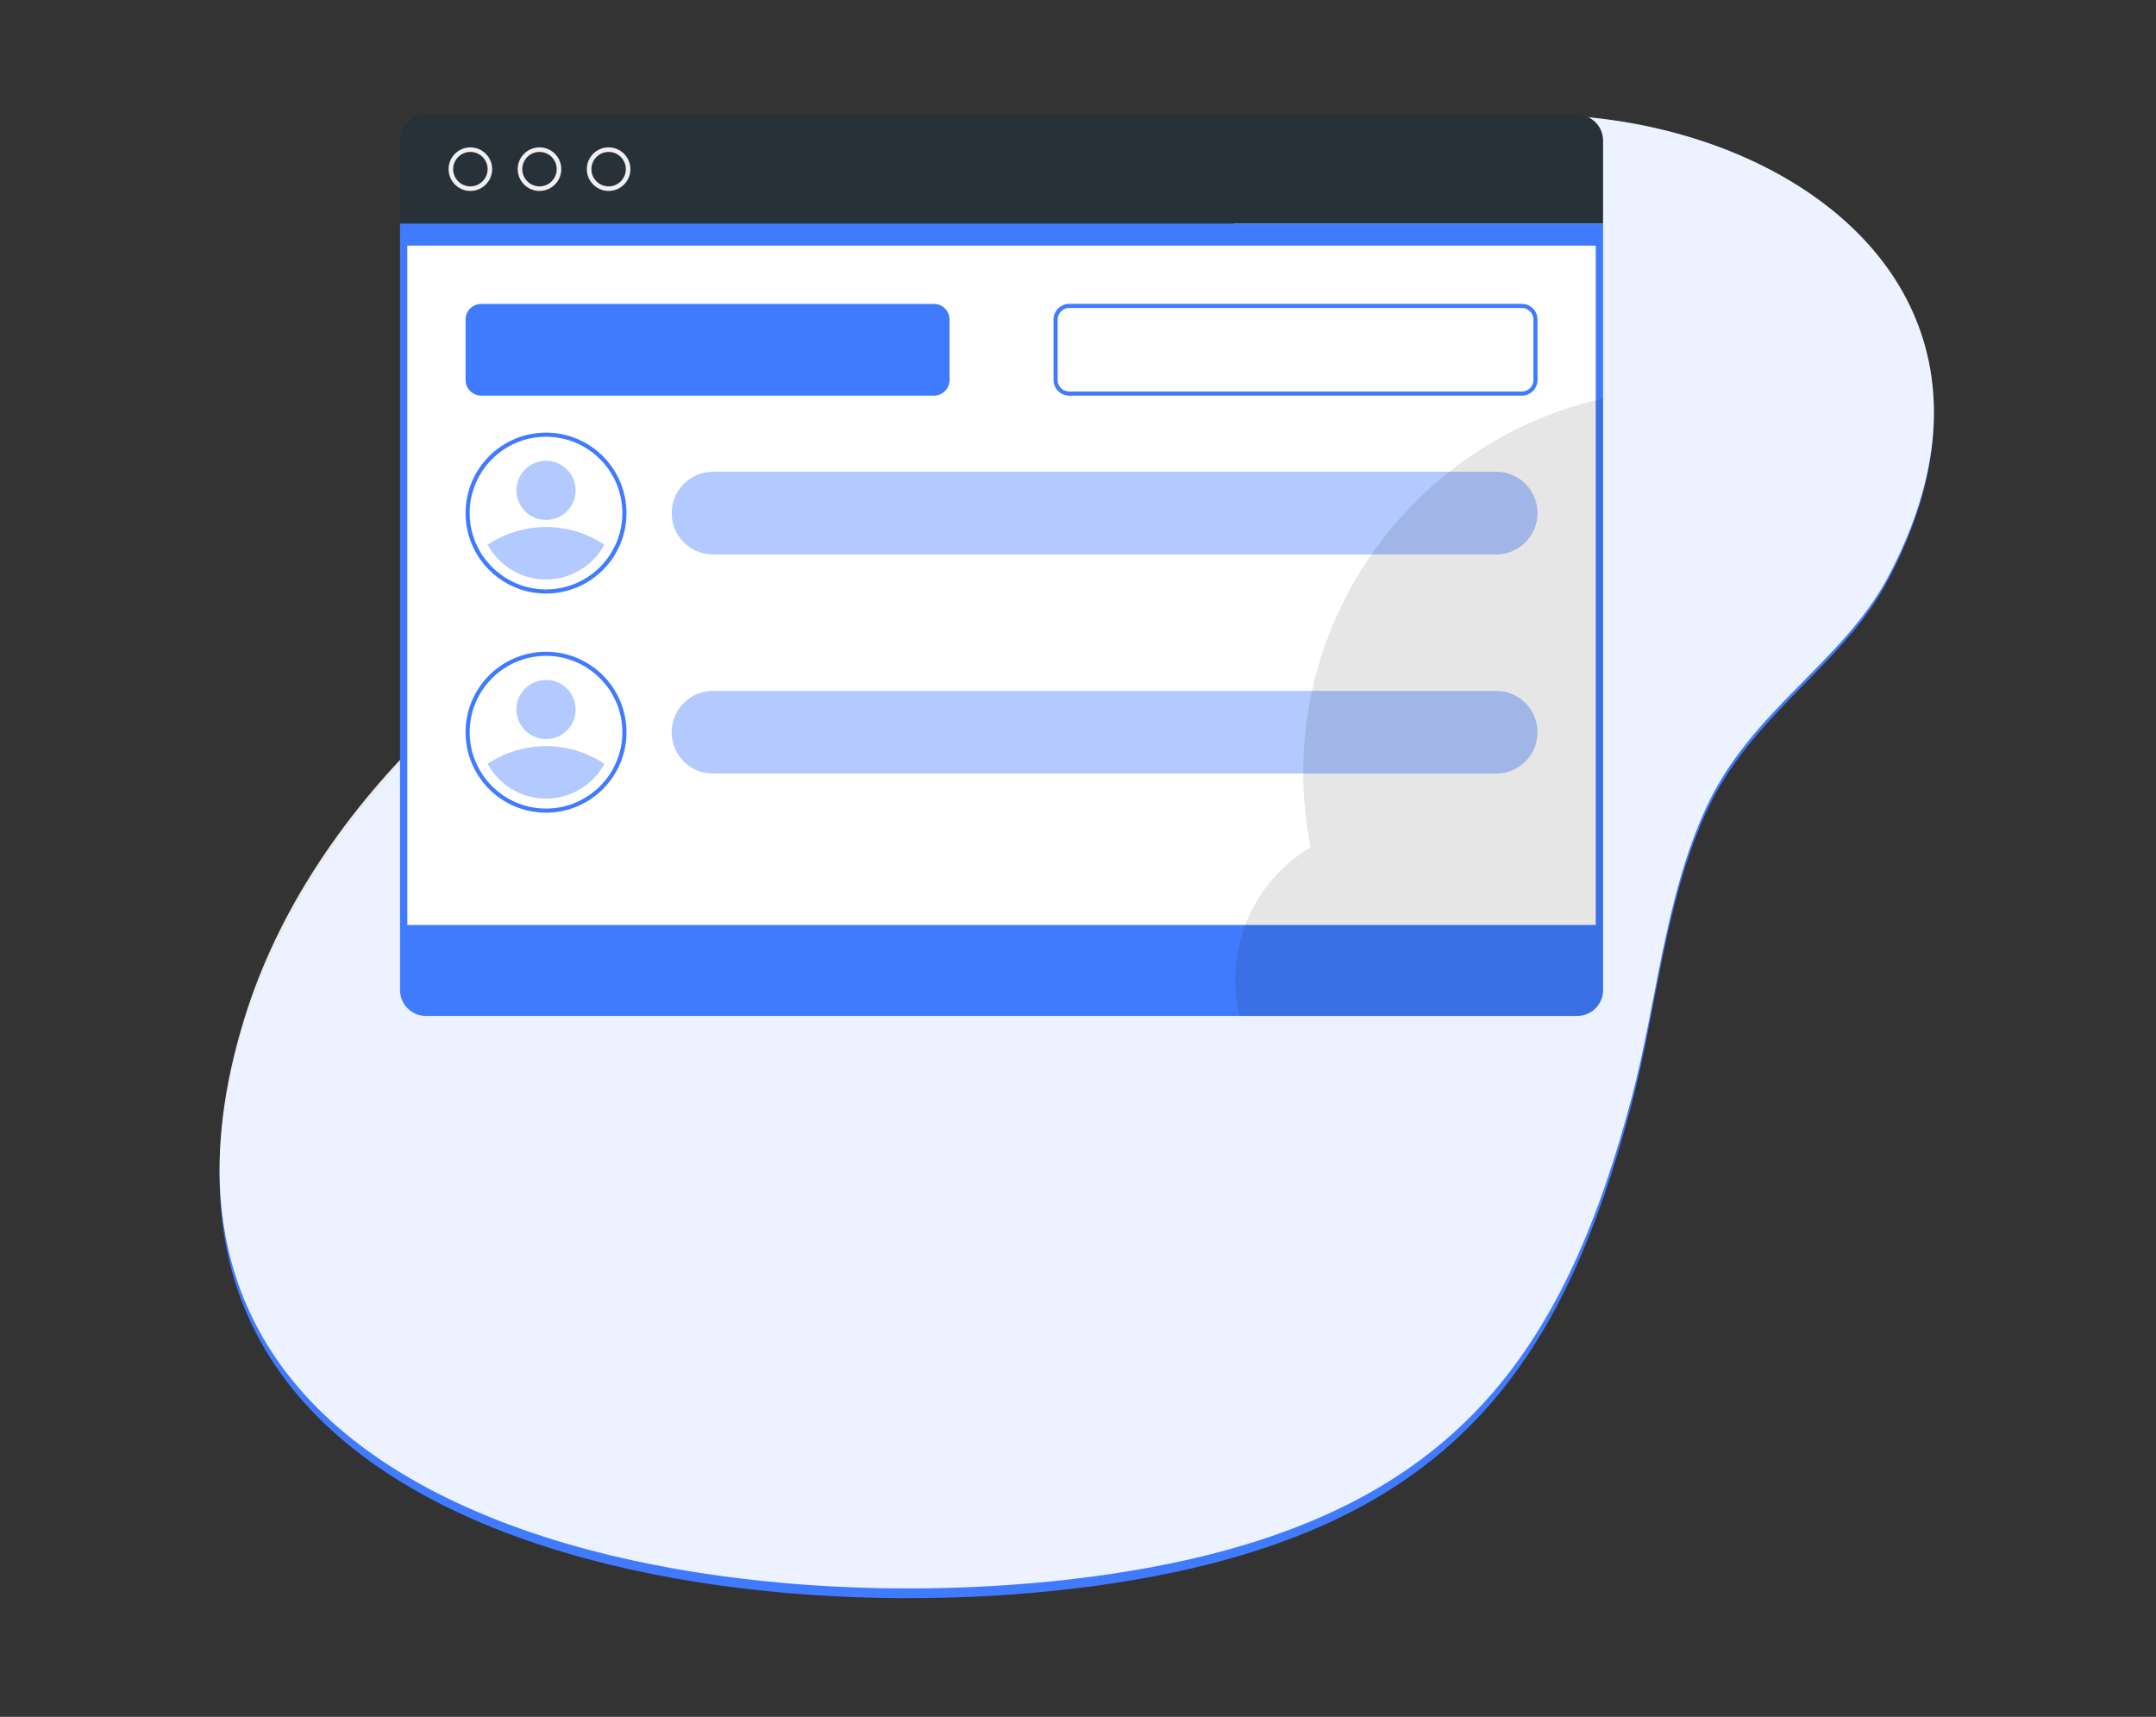 <svg width="545" height="434" viewBox="0 0 545 434" fill="none" xmlns="http://www.w3.org/2000/svg">
<rect x="0" y="0" width="545" height="434" fill="#333333" stroke="none"/>
<path d="M309.588 59.065C261.958 108.342 237.046 111.903 176.698 139.162C127.361 161.449 78.508 204.768 61.843 258.744C17.94 400.936 213.077 418.717 305.216 395.504C370.087 379.16 396.039 341.52 412.465 279.079C418.854 254.793 420.718 228.527 431.241 205.415C442.547 180.585 465.699 168.496 477.224 146.696C533.088 41.027 373.078 -6.619 309.588 59.065Z" fill="#407BFF"/>
<path opacity="0.9" d="M309.588 58.868C261.958 107.821 237.045 111.358 176.698 138.439C127.361 160.579 78.508 203.614 61.843 257.236C17.94 398.494 213.077 416.159 305.216 393.098C370.087 376.862 396.039 339.469 412.465 277.437C418.854 253.311 420.718 227.217 431.241 204.257C442.547 179.59 465.699 167.581 477.224 145.923C533.088 40.948 373.078 -6.385 309.588 58.868Z" fill="white"/>
<path d="M101.118 35.522C101.118 31.935 104.052 29 107.64 29H398.707C402.294 29 405.229 31.934 405.229 35.522V56.515H101.118V35.522Z" fill="#263238"/>
<path d="M153.849 48.267C150.812 48.267 148.34 45.796 148.34 42.759C148.34 39.722 150.811 37.251 153.849 37.251C156.886 37.251 159.357 39.722 159.357 42.759C159.357 45.796 156.886 48.267 153.849 48.267ZM153.849 38.405C151.449 38.405 149.495 40.359 149.495 42.759C149.495 45.16 151.448 47.114 153.849 47.114C156.249 47.114 158.203 45.16 158.203 42.759C158.202 40.358 156.249 38.405 153.849 38.405Z" fill="#F0F0F0"/>
<path d="M136.376 48.267C133.339 48.267 130.868 45.796 130.868 42.759C130.868 39.722 133.339 37.251 136.376 37.251C139.413 37.251 141.885 39.722 141.885 42.759C141.884 45.796 139.413 48.267 136.376 48.267ZM136.376 38.405C133.976 38.405 132.022 40.359 132.022 42.759C132.022 45.16 133.975 47.114 136.376 47.114C138.778 47.114 140.73 45.16 140.73 42.759C140.729 40.358 138.776 38.405 136.376 38.405Z" fill="#F0F0F0"/>
<path d="M118.902 48.267C115.865 48.267 113.393 45.796 113.393 42.759C113.393 39.722 115.864 37.251 118.902 37.251C121.939 37.251 124.41 39.722 124.41 42.759C124.411 45.796 121.94 48.267 118.902 48.267ZM118.902 38.405C116.502 38.405 114.548 40.359 114.548 42.759C114.548 45.16 116.501 47.114 118.902 47.114C121.303 47.114 123.256 45.16 123.256 42.759C123.256 40.358 121.304 38.405 118.902 38.405Z" fill="#F0F0F0"/>
<path d="M398.707 256.817H107.639C104.053 256.817 101.117 253.883 101.117 250.295V56.516H405.228V250.295C405.229 253.883 402.294 256.817 398.707 256.817Z" fill="#407BFF"/>
<path d="M403.382 62.094H102.965V233.827H403.382V62.094Z" fill="white"/>
<path d="M236.076 100.014H121.645C119.46 100.014 117.688 98.242 117.688 96.056V80.775C117.688 78.589 119.46 76.817 121.645 76.817H236.077C238.262 76.817 240.034 78.589 240.034 80.775V96.056C240.033 98.242 238.261 100.014 236.076 100.014Z" fill="#407BFF"/>
<path d="M384.702 77.854C386.312 77.854 387.621 79.163 387.621 80.773V96.055C387.621 97.664 386.311 98.974 384.702 98.974H270.272C268.662 98.974 267.352 97.664 267.352 96.055V80.773C267.352 79.163 268.662 77.854 270.272 77.854H384.702ZM384.702 76.815H270.272C268.086 76.815 266.313 78.587 266.313 80.773V96.055C266.313 98.24 268.085 100.012 270.272 100.012H384.702C386.888 100.012 388.66 98.24 388.66 96.055V80.773C388.661 78.587 386.889 76.815 384.702 76.815Z" fill="#407BFF"/>
<path d="M138.024 110.402C148.665 110.402 157.323 119.059 157.323 129.701C157.323 140.342 148.665 149 138.024 149C127.382 149 118.725 140.342 118.725 129.701C118.725 119.059 127.382 110.402 138.024 110.402ZM138.024 109.363C126.791 109.363 117.686 118.469 117.686 129.701C117.686 140.932 126.791 150.039 138.024 150.039C149.255 150.039 158.362 140.933 158.362 129.701C158.362 118.469 149.256 109.363 138.024 109.363Z" fill="#407BFF"/>
<path opacity="0.4" d="M152.78 137.694C149.948 142.926 144.405 146.484 138.023 146.484C131.642 146.484 126.098 142.925 123.266 137.694C127.491 134.871 132.562 133.224 138.023 133.224C143.483 133.223 148.554 134.871 152.78 137.694Z" fill="#407BFF"/>
<path opacity="0.4" d="M138.024 131.434C142.153 131.434 145.501 128.086 145.501 123.957C145.501 119.828 142.153 116.48 138.024 116.48C133.895 116.48 130.547 119.828 130.547 123.957C130.547 128.086 133.895 131.434 138.024 131.434Z" fill="#407BFF"/>
<path opacity="0.4" d="M378.205 140.156H180.242C174.468 140.156 169.788 135.476 169.788 129.702C169.788 123.927 174.468 119.247 180.242 119.247H378.205C383.98 119.247 388.66 123.927 388.66 129.702C388.66 135.476 383.979 140.156 378.205 140.156Z" fill="#407BFF"/>
<path d="M138.024 165.798C148.665 165.798 157.323 174.456 157.323 185.097C157.323 195.739 148.665 204.396 138.024 204.396C127.382 204.396 118.725 195.739 118.725 185.097C118.725 174.456 127.382 165.798 138.024 165.798ZM138.024 164.759C126.791 164.759 117.686 173.865 117.686 185.097C117.686 196.329 126.791 205.435 138.024 205.435C149.255 205.435 158.362 196.33 158.362 185.097C158.362 173.865 149.256 164.759 138.024 164.759Z" fill="#407BFF"/>
<path opacity="0.4" d="M152.78 193.091C149.948 198.323 144.405 201.881 138.023 201.881C131.642 201.881 126.098 198.322 123.266 193.091C127.491 190.268 132.562 188.621 138.023 188.621C143.483 188.621 148.554 190.269 152.78 193.091Z" fill="#407BFF"/>
<path opacity="0.4" d="M138.024 186.829C142.153 186.829 145.501 183.482 145.501 179.353C145.501 175.223 142.153 171.876 138.024 171.876C133.895 171.876 130.547 175.223 130.547 179.353C130.547 183.482 133.895 186.829 138.024 186.829Z" fill="#407BFF"/>
<path opacity="0.4" d="M378.205 195.553H180.242C174.468 195.553 169.788 190.872 169.788 185.098C169.788 179.324 174.468 174.644 180.242 174.644H378.205C383.98 174.644 388.66 179.324 388.66 185.098C388.66 190.872 383.979 195.553 378.205 195.553Z" fill="#407BFF"/>
<path opacity="0.1" d="M329.446 195.251C329.446 201.618 330.069 207.954 331.305 214.176C319.713 221.053 312.203 233.714 312.203 247.654C312.203 250.812 312.577 253.876 313.294 256.815H398.707C402.29 256.815 405.23 253.886 405.23 250.292V100.76C361.916 110.378 329.446 149.091 329.446 195.251Z" fill="black"/>
</svg>
